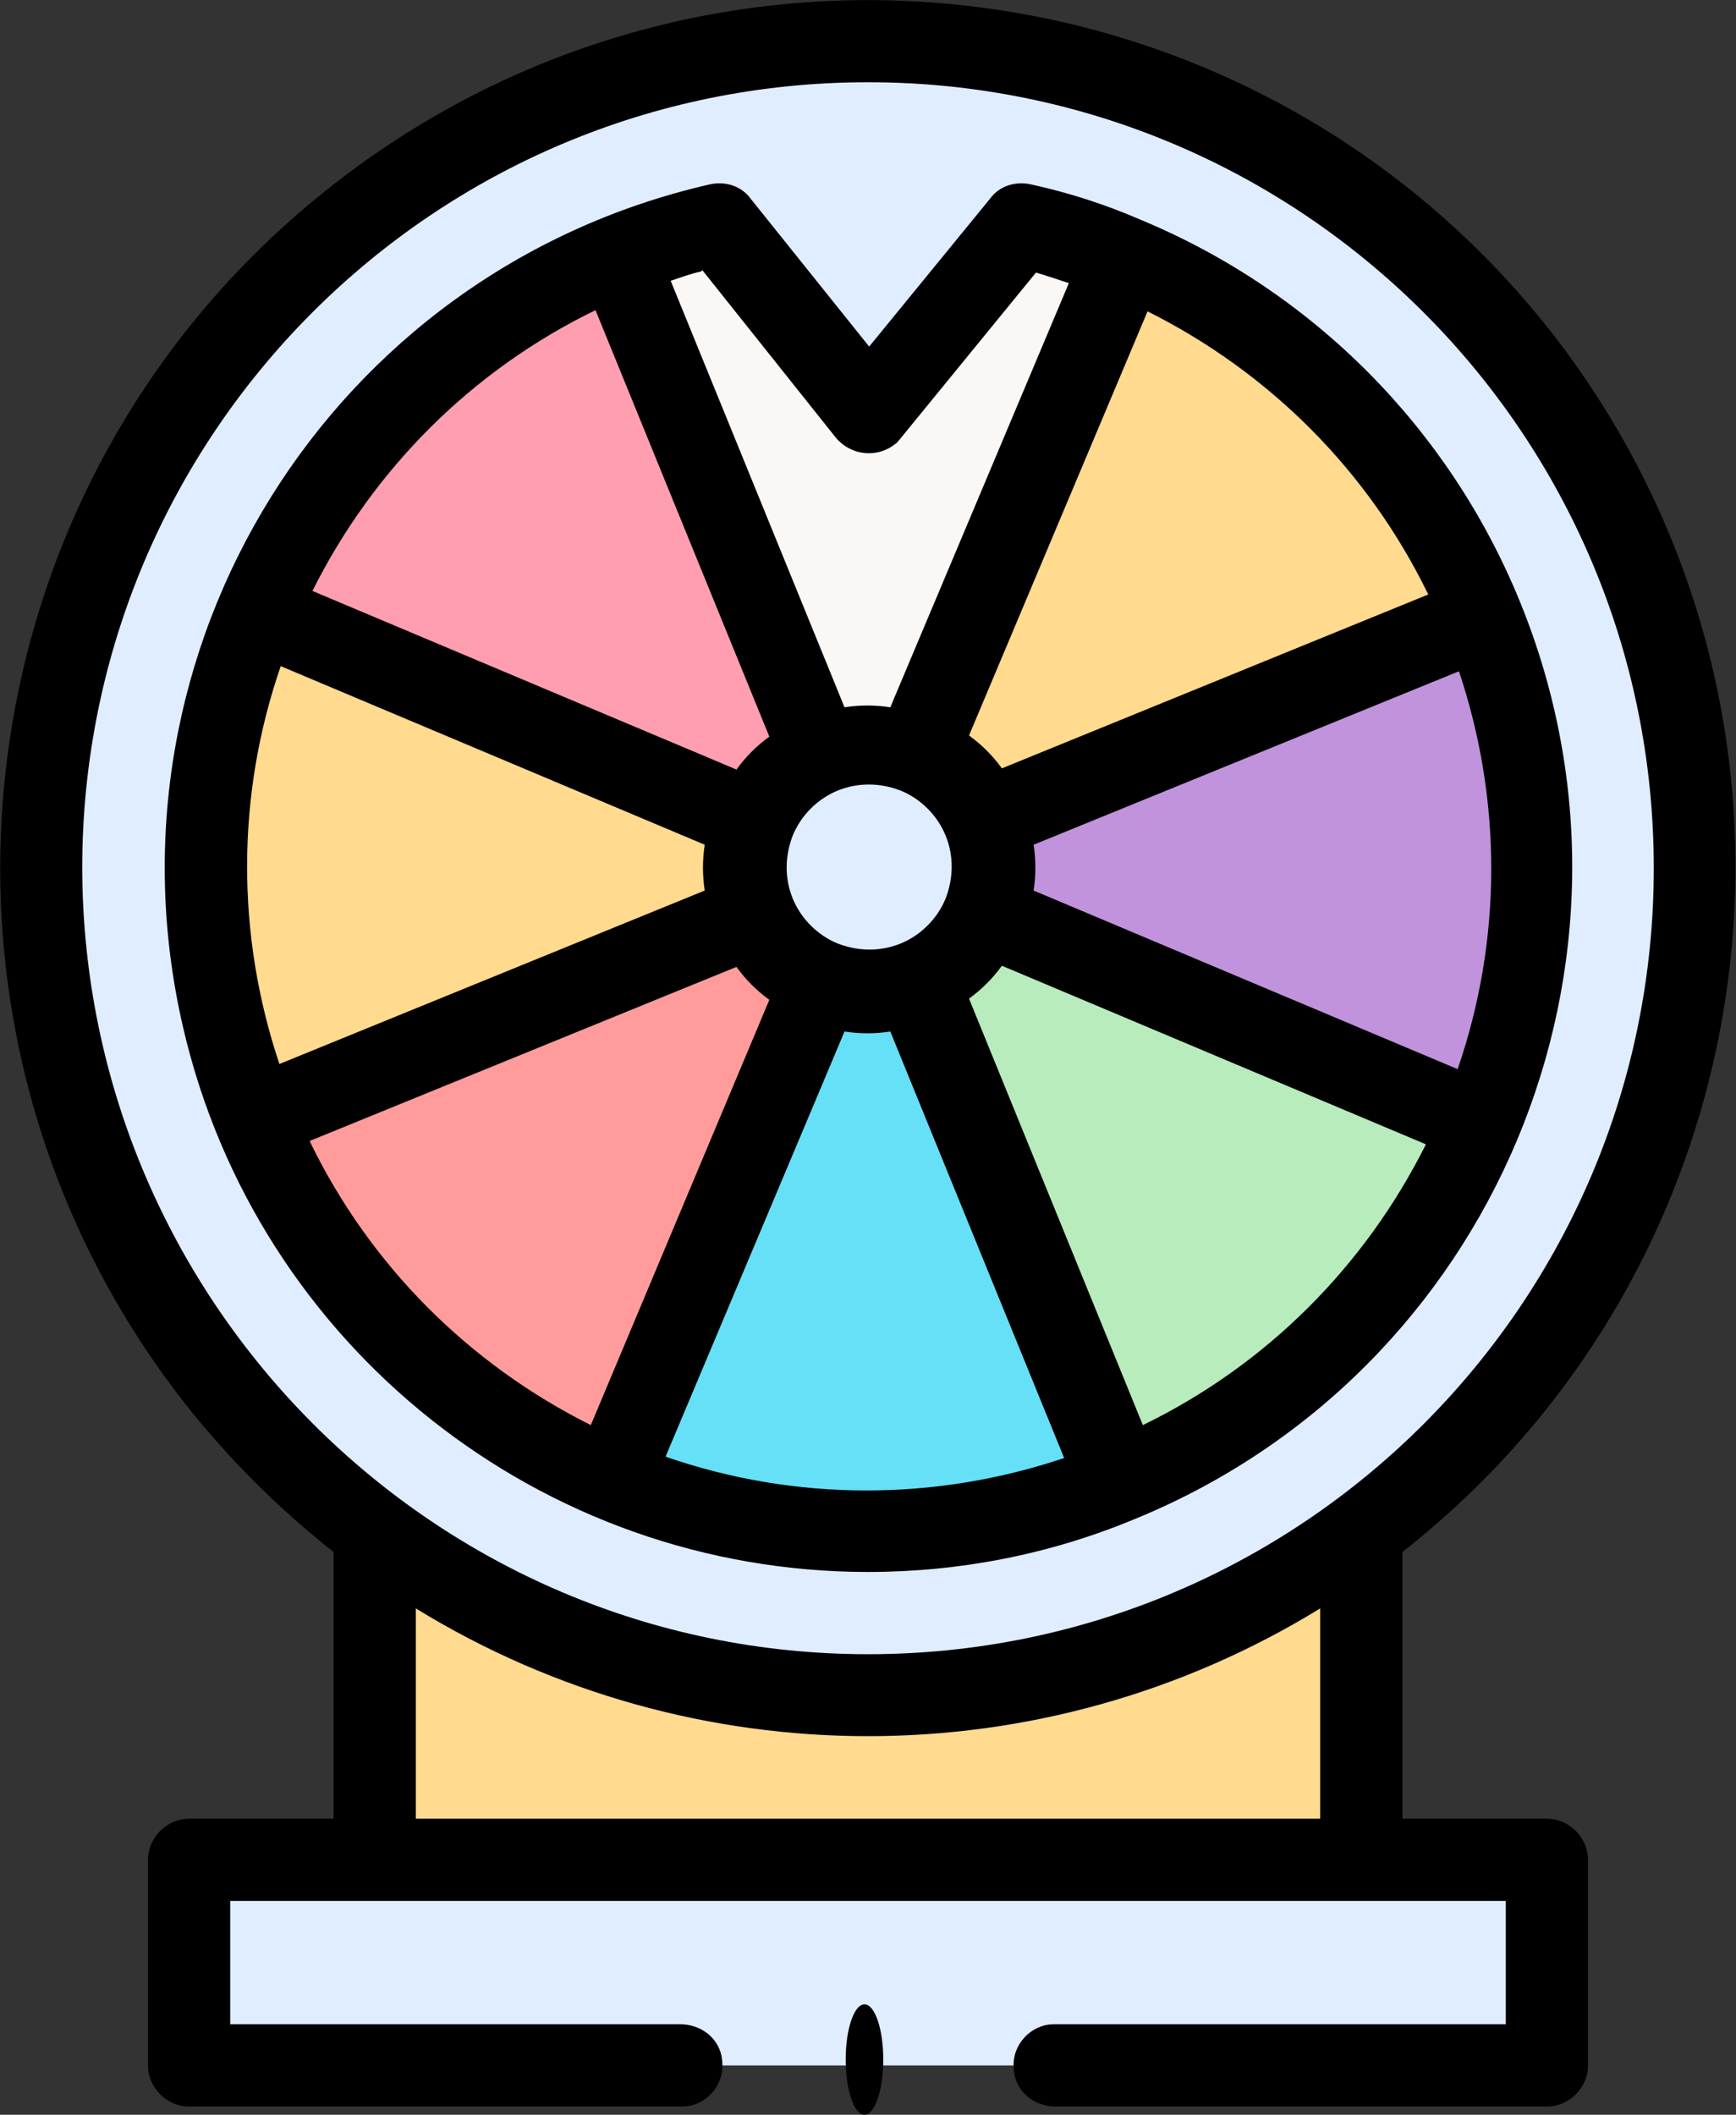 <?xml version="1.0" encoding="UTF-8"?><svg id="Layer_1" xmlns="http://www.w3.org/2000/svg" viewBox="0 0 14.78 18"><rect x="0" y="0" width="14.78" height="18" fill="#333333" stroke="none"/><defs><style>.cls-1{fill:#ff9c9b;}.cls-2{fill:#dfedff;}.cls-3{fill:#c193dc;}.cls-4{fill:#ff9eb1;}.cls-5{fill:#ffda8f;}.cls-6{fill:#b8ecbc;}.cls-7{fill:#66e0f7;}.cls-8{fill:#faf7f5;}</style></defs><g id="fortune-wheel_8383550"><g id="Group_170"><ellipse id="Ellipse_12" class="cls-2" cx="7.35" cy="7.41" rx="7.01" ry="7.16"/><path id="Path_276" class="cls-8" d="M9.57,2.19l-1.77,4.23c-.26-.11-.55-.11-.8,0l-1.74-4.25c.28-.11,.56-.21,.86-.27l1.28,1.6,1.3-1.6c.3,.07,.59,.17,.88,.29Z"/><path id="Path_277" class="cls-2" d="M13.17,17.58H1.61v-1.75H13.17v1.75Z"/><path id="Path_278" class="cls-5" d="M11.59,13.04v2.79H3.19v-2.79c2.49,1.86,5.91,1.86,8.4,0Z"/><path id="Path_279" class="cls-4" d="M6.99,6.42c-.26,.11-.46,.31-.57,.57l-4.23-1.77c.58-1.38,1.68-2.47,3.06-3.04l1.74,4.25Z"/><path id="Path_280" class="cls-5" d="M6.42,7.79l-4.25,1.74c-.57-1.38-.56-2.94,.02-4.31l4.23,1.77c-.11,.26-.11,.55,0,.8Z"/><path id="Path_281" class="cls-1" d="M6.98,8.36l-1.77,4.23c-1.38-.58-2.47-1.68-3.04-3.06l4.25-1.74c.11,.26,.31,.46,.57,.57Z"/><path id="Path_282" class="cls-7" d="M9.52,12.61c-1.38,.57-2.94,.56-4.31-.02l1.77-4.23c.26,.11,.55,.11,.8,0l1.74,4.24Z"/><path id="Path_283" class="cls-6" d="M12.59,9.57c-.58,1.38-1.68,2.47-3.06,3.04l-1.74-4.25c.26-.11,.46-.31,.57-.57l4.23,1.77Z"/><path id="Path_284" class="cls-3" d="M12.59,9.57l-4.23-1.77c.11-.26,.11-.55,0-.8l4.25-1.74c.57,1.38,.56,2.94-.02,4.32Z"/><path id="Path_285" class="cls-5" d="M12.61,5.26l-4.25,1.74c-.11-.26-.31-.46-.57-.57l1.77-4.23c1.38,.58,2.47,1.68,3.04,3.06Z"/></g><g id="Group_171"><ellipse id="Ellipse_13" cx="7.36" cy="17.53" rx=".16" ry=".47"/><path id="Path_286" d="M13.17,15.48h-1.23v-2.27h0c3.21-2.52,3.78-7.16,1.27-10.38C10.69-.38,6.05-.94,2.84,1.57-.38,4.08-.94,8.73,1.57,11.94c.37,.47,.8,.9,1.27,1.27h0v2.27H1.61c-.19,0-.35,.16-.35,.35h0v1.75c0,.19,.16,.35,.35,.35H5.81c.19,0,.35-.17,.34-.36,0-.19-.15-.33-.34-.34H1.96v-1.05H12.82v1.05h-3.85c-.19,0-.35,.17-.34,.36,0,.19,.15,.33,.34,.34h4.2c.19,0,.35-.16,.35-.35v-1.75c0-.19-.16-.35-.35-.35h0ZM.7,7.39c0-3.69,2.99-6.69,6.69-6.69,3.69,0,6.69,2.99,6.69,6.69,0,3.69-2.99,6.69-6.69,6.69h0c-3.69,0-6.68-3-6.69-6.69ZM3.54,15.48v-1.79c2.36,1.45,5.34,1.45,7.7,0v1.79H3.54Z"/><path id="Path_287" d="M9.66,12.93c3.06-1.25,4.53-4.75,3.28-7.81-.6-1.47-1.76-2.64-3.23-3.25-.3-.13-.61-.23-.93-.3-.13-.03-.27,.01-.35,.12l-1.03,1.26-1.01-1.26c-.08-.11-.22-.15-.35-.12C2.81,2.31,.81,5.53,1.56,8.75c.63,2.71,3.05,4.63,5.83,4.63,.78,0,1.55-.15,2.27-.45Zm-7.28-3.87c-.37-1.1-.37-2.29,.01-3.39l3.61,1.52c-.02,.13-.02,.26,0,.39l-3.63,1.48Zm4.75-1.03h0c-.17-.07-.31-.21-.38-.38h0c-.07-.17-.07-.36,0-.54h0c.07-.17,.21-.31,.38-.38h0c.17-.07,.36-.07,.54,0h0c.17,.07,.31,.21,.38,.38h0c.07,.17,.07,.36,0,.54h0c-.07,.17-.21,.31-.38,.38h0c-.17,.07-.36,.07-.54,0Zm5.29-2.32c.37,1.1,.37,2.29-.01,3.39l-3.61-1.52c.02-.13,.02-.26,0-.39l3.63-1.48Zm-2.69,6.42l-1.48-3.63c.11-.08,.2-.17,.28-.28l3.61,1.52c-.52,1.04-1.36,1.88-2.41,2.39Zm2.43-7.07l-3.63,1.48c-.08-.11-.17-.2-.28-.28l1.52-3.61c1.04,.52,1.88,1.36,2.39,2.41ZM5.98,2.3l1.14,1.43c.13,.15,.35,.17,.5,.05,.02-.01,.03-.03,.04-.04l1.16-1.42c.1,.03,.19,.06,.28,.09l-1.52,3.61c-.13-.02-.26-.02-.39,0l-1.48-3.63c.09-.03,.17-.06,.26-.08Zm-.91,.34l1.48,3.63c-.11,.08-.2,.17-.28,.28l-3.61-1.52c.52-1.04,1.36-1.88,2.41-2.39Zm-2.43,7.07l3.63-1.48c.08,.11,.17,.2,.28,.28l-1.52,3.62c-1.04-.52-1.88-1.36-2.39-2.41Zm3.03,2.68l1.52-3.61c.13,.02,.26,.02,.39,0l1.48,3.63c-1.1,.37-2.29,.37-3.39-.01h0Z"/></g></g></svg>